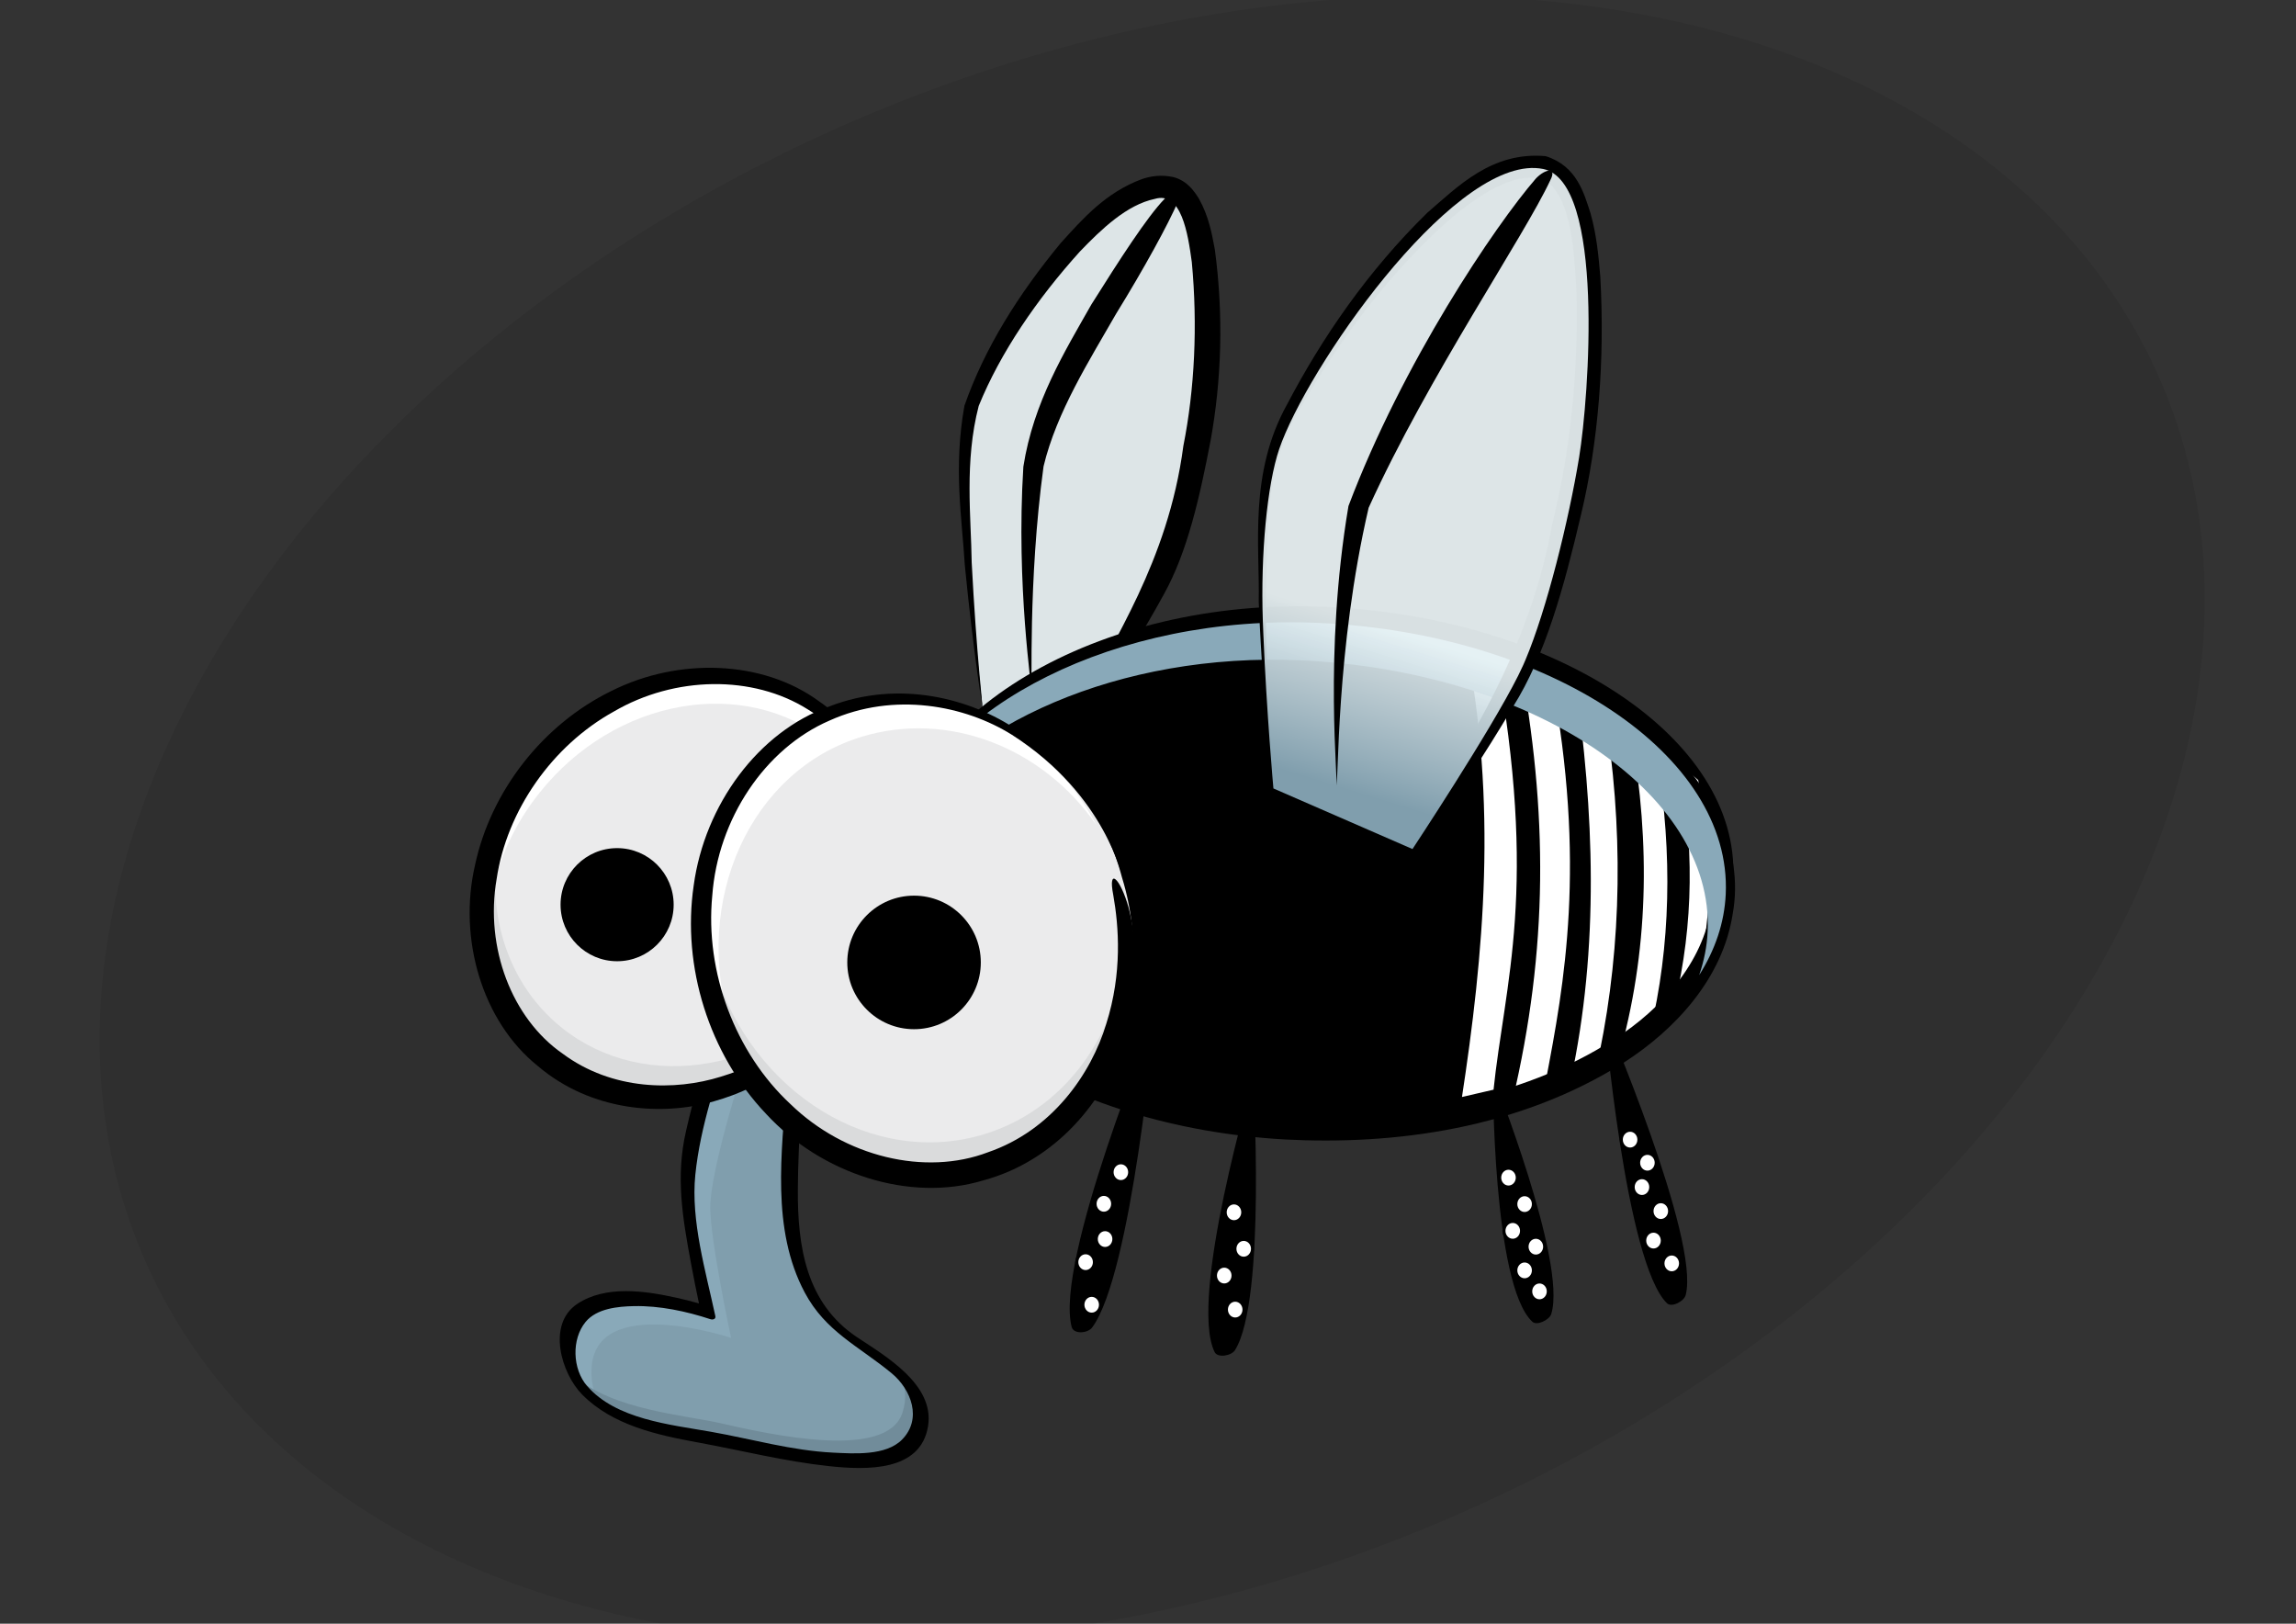 <?xml version="1.0" encoding="UTF-8"?>
<svg enable-background="new 0 0 841.89 595.276" version="1.1" viewBox="0 0 841.89 595.28" xml:space="preserve" xmlns="http://www.w3.org/2000/svg"><rect x="0" y="0" width="841.89" height="595.28" fill="#333333" stroke="none"/><defs><linearGradient id="a" x1="487.3" x2="558.67" y1="291.88" y2="60.437" gradientUnits="userSpaceOnUse"><stop stop-color="#809EAD" offset=".017"/><stop stop-color="#F0F9FB" stop-opacity=".9" offset=".268"/></linearGradient></defs><g transform="matrix(2.318 -.686 1.825 6.171 -1620.5 -2315)"><ellipse transform="matrix(-1 .026 -.026 -1 1019.7 946.86)" cx="503.61" cy="480.16" rx="166.11" ry="43.412" opacity=".08"/></g><path d="m426.62 69.134c-24.187-1.101-62.229 57.86-69.137 80.688-6.067 20.048 0.959 95.943 3.042 111.73 13.915-9.477 33.155-21.119 52.695-26.204 5.832-10.453 11.774-21.577 14.284-27.769 5.623-13.883 11.219-40.14 13.563-58.354 2.162-16.774 4.574-77.015-12.791-79.92-0.545-0.091-1.096-0.148-1.656-0.174" fill="#f0f9fb" opacity=".9"/><path d="m459.49 395.49s4.926 80.992-6.639 99.486c-1.322 2.113-6.381 2.953-7.475 0.723-9.664-19.711 14.114-100.21 14.114-100.21z"/><path d="m588.25 372.22s35.188 82.131 29.857 102.56c-0.611 2.332-5.156 4.686-6.875 3.004-15.191-14.868-22.982-105.56-22.982-105.56z"/><path d="m547.41 394.26s27.262 68.449 21.404 87.465c-0.67 2.17-5.252 4.404-6.918 2.865-14.711-13.607-14.486-90.33-14.486-90.33z"/><path d="m423.42 373.36s-8.399 93.51-22.913 113.27c-1.658 2.258-6.817 2.586-7.537-0.109-6.36-23.818 30.45-113.16 30.45-113.16z"/><path d="m265.9 375.67s-14.066 42.699-14.038 57.619c0.022 12.475 7.63 47.799 7.63 47.799s-50.127-16.713-51.175 11.479c-1.121 30.131 44.005 32.445 61.404 36.436 19.614 4.498 61.179 13.525 66.839-3.762 6.979-21.303-23.089-30.084-32.95-41.34-4.474-5.109-11.257-19.352-12.629-26.006-2.972-14.406 0.282-58.848 0.282-58.848z" fill="#809ead"/><path d="m216.9 501.97c1.05-28.193 51.176-11.479 51.176-11.479s-7.607-35.324-7.63-47.799c-0.027-14.92 14.037-57.621 14.037-57.621l16.687 15.381c0.061-0.889 0.097-1.402 0.097-1.402l-25.363-23.377s-14.065 42.699-14.037 57.619c0.021 12.473 7.629 47.799 7.629 47.799s-50.127-16.715-51.175 11.477c-0.366 9.875 4.247 16.746 11.211 21.686-1.832-3.483-2.807-7.538-2.632-12.284z" fill="#89a9b9"/><path d="m329.94 503.88c2.087 4.051 2.723 8.666 0.945 14.096-5.662 17.285-47.224 8.26-66.841 3.762-12.575-2.885-39.623-4.902-53.238-17.168 9.59 18.869 44.183 21.053 58.914 24.434 19.615 4.498 61.178 13.523 66.839-3.762 2.94-8.967-0.698-15.713-6.619-21.362z" fill="#718c9a"/><path d="m263.1 373.73c-4.452 13.563-8.467 27.316-11.621 41.24-3.723 16.439-1.238 31.283 1.801 47.695 1.046 5.645 2.174 11.275 3.371 16.889-0.354-1.664 3.239-0.633-0.726-1.793-2.648-0.775-5.332-1.418-8.024-2.014-11.502-2.539-25.827-4.615-36.218 2.275-11.223 7.438-5.895 25.523 1.848 33.311 11.161 11.23 27.492 14.783 42.523 17.527 16.01 2.926 31.872 6.949 48.078 8.666 13.348 1.414 33.491 2.148 36.171-14.719 2.419-15.217-15.566-25.604-25.991-32.529-18.771-12.469-21.884-33.346-21.761-54.18 0.057-9.57 0.526-19.143 1.088-28.695 0.19-3.217 1.428-7.15-1.236-9.607-8.454-7.791-16.908-15.586-25.362-23.377-3.084-2.844-5.365-0.332-2.287 2.508 8.453 7.789 16.908 15.584 25.363 23.377-0.552-1.064-1.103-2.131-1.654-3.195-1.832 25.344-5.755 53.545 6.616 76.752 7.649 14.354 19.717 19.58 31.828 29.561 7.297 6.016 11.312 16.852 3.805 24.406-5.911 5.945-17.596 5.102-25.161 4.736-15.275-0.742-29.979-5.029-44.956-7.666-14.969-2.639-34.726-4.561-45.325-16.775-5.397-6.219-5.748-17.156-0.543-23.486 4.078-4.959 11.881-5.676 17.776-5.793 9.37-0.186 19.124 1.881 28.006 4.803 0.85 0.279 2.036-6e-3 1.791-1.15-3.514-16.387-9.05-34.984-7.341-51.813 1.821-17.934 8.133-36.004 13.735-53.068 0.708-2.161-4.782-6.359-5.594-3.886z"/><path d="m378.12 253.23c0.488-0.142-5.639-38.057-2.88-82.124 3.676-23.696 15.239-42.349 24.932-59.461 10.475-16.654 20.348-31.984 26.788-38.674 2.951-3.062 6.723-3.046 5.057 0.782-3.658 8.496-12.446 24.557-22.755 41.265-9.598 16.777-21.866 36.024-26.62 55.98-5.79 42.639-4.009 82.366-4.522 82.232z"/><path d="m360.44 260.92c0.06-0.033-3.467-20.903-6.675-53.835-0.989-16.666-4.229-35.537-0.136-58.324 7.417-21.21 19.82-40.862 35.289-59.628 8.132-8.96 16.467-18.53 29.801-23.479 3.396-1.157 7.212-1.647 11.474-0.744 4.967 1.283 7.631 5.003 9.469 7.999 3.523 6.337 4.688 12.559 5.813 18.686 3.252 24.415 2.379 47.943-1.529 69.666-4.074 21.254-8.559 41.12-17.184 56.621-8.208 15.024-15.849 26.81-21.554 35.116-5.256 7.555-10.336 9.977-6.402 1.786 8.086-18.841 29.454-48.207 35.099-91.271 4.145-20.857 5.281-44.16 3.1-67.448-1.434-10.498-3.832-26.074-13.578-23.139-10.198 2.118-19.528 11.04-27.463 19.299-15.718 17.408-29.118 36.976-37.099 56.604-5.3 20.464-2.781 40.83-2.571 57.331 1.739 33.391 4.209 54.738 4.146 54.76z"/><g transform="translate(-134.58 -12.566)"><path d="m462.98 330.47c-2.326 51.033 64.896 85.547 149.58 89.406 84.688 3.861 155.23-34.379 157.55-85.412 2.328-51.033-64.439-95.534-149.13-99.395-84.688-3.862-155.5 40.372-157.83 91.406"/><path d="m768.68 325.73c0.016 1.113 0.039 2.223-0.012 3.344-2.324 51.033-72.74 83.277-157.43 79.416-76.048-3.469-138.1-25.66-148.27-68.328 0.401 49.375 66.585 82.619 149.6 86.404 84.688 3.861 155.23-34.381 157.55-85.414 0.241-5.223-0.283-10.371-1.439-15.422z"/></g><path d="m536.48 235.44c11.687 58.844 6.802 113.79-1.517 167.93l13.526-3.127c4.117-39.995 16.688-74.13 0.773-160.75z" fill="#fff" stroke="#000" stroke-width="1.836px"/><path d="m556.1 241.24c10.724 56.54 10.633 106.78-2.409 162.13l13.972-6.695c6.93-36.254 14.973-79.854 2.111-148.71z" fill="#fff" stroke="#000" stroke-width="1.836px"/><path d="m614.66 278.27c6.05 30.482 5.846 60.396-1.183 89.689l9.508-6.195c2.764-19.41 7.684-34.029 0.255-76.091z" fill="#fff" stroke="#000" stroke-width="1.185px"/><path d="m596.07 262.19c7.755 39.597 8.494 79.194-1.567 118.79l12.593-8.205c6.858-32.367 6.557-66.036 0.338-100.78z" fill="#fff" stroke="#000" stroke-width="1.57px"/><path d="m576.55 248.18c7.112 49.4 9.111 98.801-1.537 148.2l12.35-10.237c8.214-40.04 8.904-83.018 1.669-126.62z" fill="#fff" stroke="#000" stroke-width="1.736px"/><path d="m328.58 313.91c0.47 0.176-0.454-9.732 7.332-24.47 7.714-14.639 26.397-31.771 54.004-42.749 27.366-11.35 62.996-16.843 101.16-13.739 37.635 3.345 80.191 14.518 111.61 42.563 15.535 13.619 26.654 33.242 25.104 53.527-1.363 20.389-15.635 37.947-32.529 49.727-34.773 23.803-78.238 30.76-116.49 29.811-77.735-1.066-140.24-41.412-148.94-77.705-3.948-15.465-5.566-25.391-6.233-7.787 0.914 19.529 16.053 45.316 43.333 62.756 26.854 17.951 63.7 29.607 104.17 31.904 40.146 2.102 85.729-3.795 124.4-28.236 18.783-12.105 36.178-30.744 39.852-54.539 4.342-23.967-8.607-46.754-24.5-61.979-33.6-30.548-77.732-41.757-116.72-44.796-39.469-2.917-76.015 3.538-104 15.613-28.276 11.688-47.112 29.805-54.734 44.957-7.624 15.312-6.34 25.312-6.829 25.142"/><ellipse transform="rotate(38.557)" cx="399.9" cy="97.887" rx="70.937" ry="80.426" fill="#ebebec"/><path d="m197.82 290.66c27.689-34.733 74.967-43.097 105.6-18.683 11.617 9.262 19.164 21.912 22.559 35.938-1.973-17.598-10.066-33.795-24.146-45.019-30.635-24.415-77.912-16.052-105.6 18.682-17.183 21.562-22.77 48.216-17.214 71.173-2.317-20.69 3.841-43.319 18.801-62.091z" fill="#fff"/><path d="m311.72 358.2c-27.685 34.732-74.967 43.1-105.6 18.678-22.523-17.951-29.756-48.623-21.018-77.413-15.004 31.86-9.165 68.782 16.476 89.218 30.634 24.422 77.916 16.055 105.6-18.676 7.33-9.197 12.532-19.324 15.677-29.693-2.923 6.206-6.621 12.222-11.135 17.886z" fill="#dadbdc"/><path d="m477.03 242.09c84.688 3.86 151.45 48.362 149.13 99.396-0.252 5.5-1.342 10.84-3.109 16.006 5.826-9.195 9.258-19.176 9.738-29.719 2.328-51.032-64.439-95.534-149.13-99.395-74.989-3.419-139.06 30.878-154.38 74.207 22.682-36.594 80.872-63.544 147.74-60.495z" fill="#89a9b9"/><path d="m309.05 371.5c-1.376 0.049 19.937-18.123 20.515-57.291 0.024-18.757-8.289-42.801-29.392-57.213-20.531-14.976-51.325-16.067-76.026-3.658-24.925 12.174-44.104 36.461-49.962 63.801-6.274 27.135 2.69 57.328 22.937 73.609 19.877 16.963 46.111 18.42 64.63 13.025 19.078-5.342 31.997-16.141 39.407-24.607 6.701-8.094 7.299-13.871 0.379-6.908-7.719 7.469-19.898 17.252-37.181 22.457-16.857 5.281-39.841 5.117-58.085-8.459-18.551-12.873-28.509-38.816-24.171-63.979 3.723-25.155 20.423-48.953 42.986-61.423 22.331-13.049 50.938-13.477 71.068-0.813 20.49 12.444 30.102 34.921 30.899 53.432 1.293 38.547-19.349 58.201-18.004 58.027z"/><path d="m411.46 321.86c14.14 46.094-9.352 93.484-50.009 105.96-40.655 12.471-85.079-14.787-99.221-60.879-14.142-46.1 7.352-93.578 48.008-106.05 40.656-12.472 88.744 13.308 101.22 60.973z" fill="#ebebec"/><path d="m413.3 340.89c-0.91 34.676-20.87 65.248-52.301 74.893-40.657 12.473-85.082-14.785-99.225-60.879-1.957-6.383-3.209-12.789-3.844-19.129-0.269 10.176 1.087 20.701 4.297 31.162 14.142 46.094 58.567 73.352 99.224 60.879 35.028-10.748 55.806-47.483 51.849-86.926z" fill="#dadbdc"/><path d="m267.82 376.2c-14.142-46.098 7.352-93.577 48.009-106.05 31.536-9.673 66.33 3.623 86.18 32.314-18.305-34.999-57.01-52.239-91.763-41.578-40.657 12.476-62.15 59.953-48.009 106.05 2.984 9.73 7.332 18.607 12.694 26.463-2.84-5.377-5.245-11.119-7.111-17.199z" fill="#fff"/><path d="m411.79 321.06c-0.795 1.262-4.041-28.917-38.705-53.359-16.754-11.483-43.306-18.729-69.049-8.685-25.898 9.188-45.67 36.009-49.679 65.649-4.35 29.693 5.625 61.666 26.454 83.598 20.392 22.178 52.796 32.613 79.673 24.506 27.265-7.359 44.604-29.857 51.142-49.689 6.92-20.295 5.217-38.453 2.234-50.277-3.084-10.953-7.695-15.117-5.645-4.643 2.02 11.5 3.361 28.459-2.572 47.211-5.6 18.412-19.901 39.016-43.378 47.07-23.033 8.766-52.518 1.711-72.439-17.684-20.3-18.842-31.361-48.477-28.655-76.391 2.045-28.06 19.277-53.964 43.004-64.203 23.751-10.696 49.768-5.475 66.808 5.182 35.258 22.526 40.133 53.024 40.807 51.715z"/><path d="m466.93 289.06c0.137-0.044-3.678-26.576-5.383-68.456 0.422-20.334-3.711-47.094 10.443-72.432 12.709-24.218 29.41-48.68 51.383-70.189 11.266-9.676 23.635-22.493 43.377-20.738 11.496 3.58 14.109 13.758 16.457 20.958 2.207 7.841 2.953 15.586 3.586 23.264 1.68 30.479-0.674 60.555-7.094 87.328-6.229 26.504-13.092 51.527-24.873 70.249-10.996 18.556-21.004 33.261-28.406 43.612-6.807 9.424-12.641 12.715-7.131 2.631 11.068-23.177 40.346-59.52 50.01-113.69 6.568-26.386 9.605-55.555 8.734-85.556-0.898-13.961-1.611-32.1-10.793-39.717-11.012-4.875-26.305 5.982-36.754 15.028-22.174 19.929-39.785 44.076-53.227 67.467-14.893 23.345-12.09 50.175-13.141 70.813 0.187 42.323 2.957 69.403 2.812 69.429z"/><circle cx="335.16" cy="352.84" r="24.48"/><circle cx="226.28" cy="331.67" r="20.735"/><path d="m565.83 61.949c-0.928-0.188-1.871-0.303-2.838-0.347-31.832-1.443-83.889 73.543-93.941 103.04-4.4 12.918-6.863 38.386-6 62.972 0.051 1.481 0.109 2.957 0.17 4.429 1.229 29.646 3.711 57.014 3.711 57.014l50.992 22.215s28.502-43.053 38.746-63.541c0.713-1.431 1.342-2.749 1.871-3.93 0.258-0.58 0.516-1.176 0.777-1.789 7.795-18.414 15.924-51.271 19.709-74.356 3.603-21.969 9.514-101.1-13.197-105.71z" fill="url(#a)"/><path d="m489.98 287.89c0.939-0.134-4.764-47.789 4.473-102.38 19.867-52.541 53.699-102.73 68.715-120.06 3.654-3.788 7.744-4.07 5.34 0.522-9.568 20.651-44.736 71.899-66.66 120.19-12.136 52.115-10.94 102.06-11.868 101.74z"/><ellipse cx="553.13" cy="431.74" rx="3.233" ry="3.456" fill="#fff" stroke="#000" stroke-width="1.125"/><ellipse cx="559.04" cy="441.44" rx="3.233" ry="3.456" fill="#fff" stroke="#000" stroke-width="1.125"/><ellipse cx="554.69" cy="451.25" rx="3.233" ry="3.456" fill="#fff" stroke="#000" stroke-width="1.125"/><ellipse cx="563.16" cy="457.05" rx="3.233" ry="3.456" fill="#fff" stroke="#000" stroke-width="1.125"/><ellipse cx="559.04" cy="465.74" rx="3.233" ry="3.456" fill="#fff" stroke="#000" stroke-width="1.125"/><ellipse cx="564.5" cy="473.44" rx="3.233" ry="3.456" fill="#fff" stroke="#000" stroke-width="1.125"/><ellipse cx="597.72" cy="417.81" rx="3.233" ry="3.456" fill="#fff" stroke="#000" stroke-width="1.125"/><ellipse cx="604.07" cy="426.28" rx="3.233" ry="3.456" fill="#fff" stroke="#000" stroke-width="1.125"/><ellipse cx="602.07" cy="435.2" rx="3.233" ry="3.456" fill="#fff" stroke="#000" stroke-width="1.125"/><ellipse cx="608.98" cy="444.01" rx="3.233" ry="3.456" fill="#fff" stroke="#000" stroke-width="1.125"/><ellipse cx="606.3" cy="454.82" rx="3.233" ry="3.456" fill="#fff" stroke="#000" stroke-width="1.125"/><ellipse cx="612.99" cy="463.18" rx="3.233" ry="3.456" fill="#fff" stroke="#000" stroke-width="1.125"/><ellipse cx="452.92" cy="480.12" rx="3.233" ry="3.456" fill="#fff" stroke="#000" stroke-width="1.125"/><ellipse cx="448.9" cy="467.64" rx="3.233" ry="3.456" fill="#fff" stroke="#000" stroke-width="1.125"/><ellipse cx="456.04" cy="457.83" rx="3.233" ry="3.456" fill="#fff" stroke="#000" stroke-width="1.125"/><ellipse cx="452.47" cy="444.45" rx="3.233" ry="3.456" fill="#fff" stroke="#000" stroke-width="1.125"/><ellipse cx="400.3" cy="478.34" rx="3.233" ry="3.456" fill="#fff" stroke="#000" stroke-width="1.125"/><ellipse cx="398.07" cy="462.73" rx="3.233" ry="3.456" fill="#fff" stroke="#000" stroke-width="1.125"/><ellipse cx="405.21" cy="454.26" rx="3.233" ry="3.456" fill="#fff" stroke="#000" stroke-width="1.125"/><ellipse cx="404.76" cy="441.33" rx="3.233" ry="3.456" fill="#fff" stroke="#000" stroke-width="1.125"/><ellipse cx="411" cy="429.74" rx="3.233" ry="3.456" fill="#fff" stroke="#000" stroke-width="1.125"/></svg>
